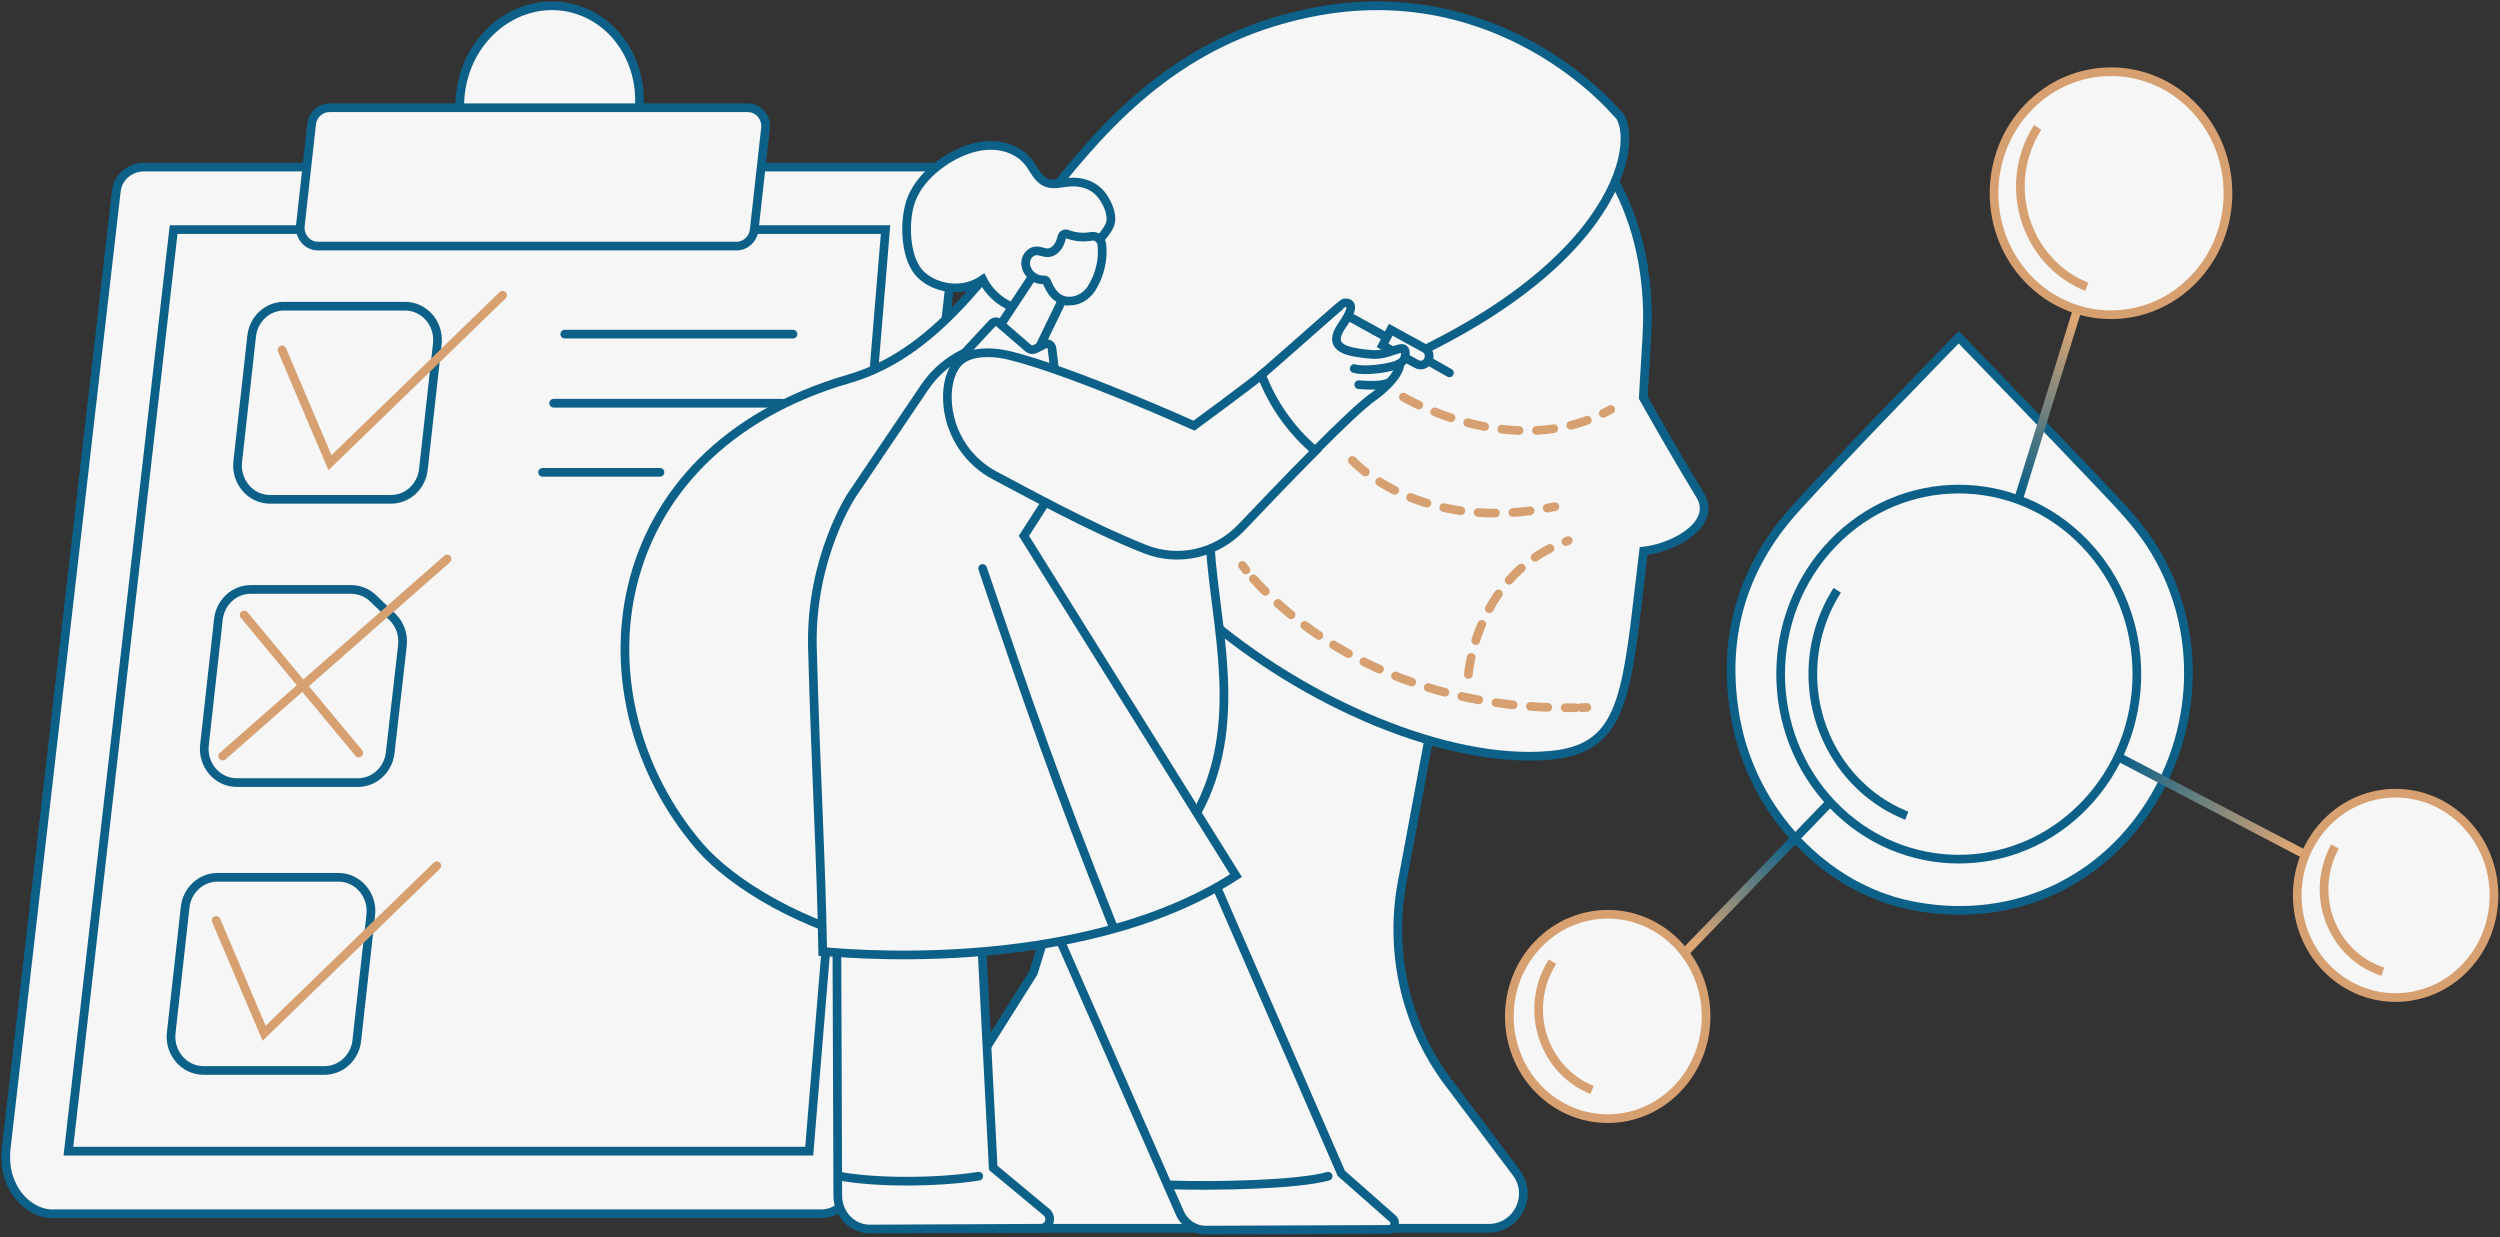 <svg width="576" height="285" viewBox="0 0 576 285" fill="none" xmlns="http://www.w3.org/2000/svg">
<rect x="0" y="0" width="576" height="285" fill="#333333" stroke="none"/>
<path d="M189.255 279.642H11.627C6.74 279.429 0.583 274.068 1.395 264.897L26.809 43.987C27.156 40.862 29.919 38.492 33.21 38.492H214.666C218.491 38.492 221.471 41.653 221.067 45.283L195.656 274.149C195.308 277.274 192.546 279.644 189.255 279.644V279.642Z" fill="#F6F6F6" stroke="#0D6087" stroke-width="2" stroke-miterlimit="10"/>
<path d="M186.442 265.23H15.761L40.001 52.904H204.031L186.442 265.23Z" fill="#F6F6F6" stroke="#0D6087" stroke-width="2" stroke-miterlimit="10"/>
<path d="M146.332 29.993C149.854 18.166 143.893 5.746 133.019 2.251C122.145 -1.243 110.475 5.511 106.953 17.337C103.431 29.164 109.391 41.584 120.266 45.079C131.14 48.573 142.81 41.819 146.332 29.993Z" fill="#F6F6F6" stroke="#0D6087" stroke-width="2" stroke-miterlimit="10"/>
<path d="M75.859 24.83C73.78 24.83 72.032 26.448 71.795 28.592L70.697 38.49L69.201 51.959C68.92 54.484 70.82 56.697 73.265 56.697H169.707C171.785 56.697 173.533 55.078 173.77 52.935L175.322 38.967L176.366 29.565C176.647 27.04 174.748 24.827 172.303 24.827H75.861L75.859 24.83Z" fill="#F6F6F6" stroke="#0D6087" stroke-width="2" stroke-miterlimit="10"/>
<path d="M98.741 97.401L97.548 108.151C97.112 112.079 93.909 115.045 90.102 115.045H62.217C57.737 115.045 54.258 110.99 54.772 106.367L57.983 77.437C58.419 73.509 61.621 70.543 65.428 70.543H93.313C97.794 70.543 101.273 74.598 100.759 79.221L98.741 97.401Z" fill="#F6F6F6" stroke="#0D6087" stroke-width="2" stroke-miterlimit="10"/>
<path d="M64.98 80.618L76.027 106.604L115.814 68.012" stroke="#D6A070" stroke-width="2" stroke-miterlimit="10" stroke-linecap="round"/>
<path d="M83.067 231.935L82.212 239.728C81.781 243.663 78.578 246.634 74.767 246.634H46.892C42.412 246.634 38.933 242.578 39.447 237.955L42.658 209.025C43.094 205.097 46.297 202.131 50.104 202.131H77.982C82.465 202.131 85.944 206.189 85.428 210.814L83.069 231.933L83.067 231.935Z" fill="#F6F6F6" stroke="#0D6087" stroke-width="2" stroke-miterlimit="10"/>
<path d="M92.722 148.715L89.901 173.439C89.455 177.358 86.256 180.308 82.458 180.308H54.553C50.073 180.308 46.594 176.252 47.108 171.63L50.319 142.7C50.755 138.772 53.958 135.806 57.765 135.806H80.904C82.793 135.806 84.61 136.546 85.995 137.877L90.368 142.081C92.126 143.774 93 146.237 92.72 148.71L92.722 148.715Z" fill="#F6F6F6" stroke="#0D6087" stroke-width="2" stroke-miterlimit="10"/>
<path d="M103.019 128.791L51.315 174.197" stroke="#D6A070" stroke-width="2" stroke-miterlimit="10" stroke-linecap="round"/>
<path d="M56.25 141.691L82.657 173.497" stroke="#D6A070" stroke-width="2" stroke-miterlimit="10" stroke-linecap="round"/>
<path d="M130.118 76.986H182.709" stroke="#0D6087" stroke-width="2" stroke-miterlimit="10" stroke-linecap="round"/>
<path d="M127.562 92.904H180.154" stroke="#0D6087" stroke-width="2" stroke-miterlimit="10" stroke-linecap="round"/>
<path d="M125.01 108.824H152.06" stroke="#0D6087" stroke-width="2" stroke-miterlimit="10" stroke-linecap="round"/>
<path d="M49.806 212.074L60.853 238.061L100.64 199.468" stroke="#D6A070" stroke-width="2" stroke-miterlimit="10" stroke-linecap="round"/>
<path d="M451.281 77.697C451.281 77.697 473.174 100.347 483.608 111.353C487.723 115.694 491.992 120.043 495.295 125.026C507.27 143.096 507.102 166.976 495.323 185.44C483.298 204.29 462.198 213.128 440.097 208.572C420.386 204.509 403.924 187.113 399.961 165.988C396.464 147.342 401.23 130.924 413.603 117.244C425.095 104.535 451.281 77.697 451.281 77.697Z" fill="#F6F6F6" stroke="#0D6087" stroke-width="2" stroke-miterlimit="10"/>
<path d="M426.052 180.268L377.296 230.723C377.268 230.753 377.235 230.78 377.199 230.8" fill="#F6F6F6"/>
<path d="M426.052 180.268L377.296 230.723C377.268 230.753 377.235 230.78 377.199 230.8" stroke="url(#paint0_linear_761_10167)" stroke-width="2" stroke-miterlimit="10"/>
<path d="M464.573 116.614L480.211 66.166L464.573 116.614Z" fill="#F6F6F6"/>
<path d="M464.573 116.614L480.211 66.166" stroke="url(#paint1_linear_761_10167)" stroke-width="2" stroke-miterlimit="10"/>
<path d="M549.346 206.179C549.22 206.263 549.057 206.278 548.915 206.204L480.211 170.287" fill="#F6F6F6"/>
<path d="M549.346 206.179C549.22 206.263 549.057 206.278 548.915 206.204L480.211 170.287" stroke="url(#paint2_linear_761_10167)" stroke-width="2" stroke-miterlimit="10"/>
<path d="M480.316 185.463C496.342 168.815 496.342 141.822 480.316 125.173C464.29 108.524 438.306 108.524 422.28 125.173C406.254 141.822 406.254 168.815 422.28 185.463C438.306 202.112 464.29 202.112 480.316 185.463Z" fill="#F6F6F6" stroke="#0D6087" stroke-width="2" stroke-miterlimit="10"/>
<path d="M439.318 187.937C431.936 185.015 425.754 179.449 421.914 172.26C415.798 160.813 416.329 146.919 423.297 136.001" fill="#F6F6F6"/>
<path d="M439.318 187.937C431.936 185.015 425.754 179.449 421.914 172.26C415.798 160.813 416.329 146.919 423.297 136.001" stroke="#0D6087" stroke-width="2" stroke-miterlimit="10"/>
<path d="M505.434 64.318C515.959 53.385 515.959 35.658 505.434 24.724C494.909 13.79 477.845 13.79 467.32 24.724C456.796 35.658 456.796 53.384 467.321 64.318C477.845 75.252 494.909 75.252 505.434 64.318Z" fill="#F6F6F6" stroke="#D6A070" stroke-width="2" stroke-miterlimit="10"/>
<path d="M386.441 250.84C395.291 241.646 395.291 226.739 386.441 217.545C377.59 208.351 363.241 208.351 354.391 217.545C345.54 226.739 345.54 241.646 354.391 250.84C363.241 260.034 377.59 260.034 386.441 250.84Z" fill="#F6F6F6" stroke="#D6A070" stroke-width="2" stroke-miterlimit="10"/>
<path d="M567.975 222.941C576.826 213.747 576.826 198.84 567.975 189.646C559.125 180.452 544.776 180.452 535.925 189.646C527.075 198.84 527.075 213.746 535.925 222.941C544.776 232.135 559.125 232.135 567.975 222.941Z" fill="#F6F6F6" stroke="#D6A070" stroke-width="2" stroke-miterlimit="10"/>
<path d="M480.796 66.075C475.575 64.009 471.207 60.074 468.492 54.99C464.168 46.895 464.542 37.072 469.469 29.351" fill="#F6F6F6"/>
<path d="M480.796 66.075C475.575 64.009 471.207 60.074 468.492 54.99C464.168 46.895 464.542 37.072 469.469 29.351" stroke="#D6A070" stroke-width="2" stroke-miterlimit="10"/>
<path d="M549 223.874C544.702 222.511 540.988 219.599 538.542 215.673C534.647 209.424 534.432 201.516 537.981 195.04" fill="#F6F6F6"/>
<path d="M549 223.874C544.702 222.511 540.988 219.599 538.542 215.673C534.647 209.424 534.432 201.516 537.981 195.04" stroke="#D6A070" stroke-width="2" stroke-miterlimit="10"/>
<path d="M366.81 251.116C362.61 249.453 359.094 246.287 356.911 242.2C353.433 235.689 353.734 227.787 357.697 221.576" fill="#F6F6F6"/>
<path d="M366.81 251.116C362.61 249.453 359.094 246.287 356.911 242.2C353.433 235.689 353.734 227.787 357.697 221.576" stroke="#D6A070" stroke-width="2" stroke-miterlimit="10"/>
<path d="M208.231 108.369H171.953C171.772 108.369 171.625 108.216 171.625 108.028C171.625 107.84 171.772 107.687 171.953 107.687H208.231C208.412 107.687 208.559 107.84 208.559 108.028C208.559 108.216 208.412 108.369 208.231 108.369Z" fill="#0D6087"/>
<path d="M206.468 119.35H170.19C170.009 119.35 169.862 119.197 169.862 119.009C169.862 118.821 170.009 118.668 170.19 118.668H206.468C206.649 118.668 206.796 118.821 206.796 119.009C206.796 119.197 206.649 119.35 206.468 119.35Z" fill="#0D6087"/>
<path d="M201.182 165.101H164.904C164.723 165.101 164.576 164.949 164.576 164.76C164.576 164.572 164.723 164.419 164.904 164.419H201.182C201.363 164.419 201.51 164.572 201.51 164.76C201.51 164.949 201.363 165.101 201.182 165.101Z" fill="#0D6087"/>
<path d="M238.095 224.142L201 283H342.968C349.567 283 353.328 275.462 349.361 270.19L334.407 250.317C324.113 237.155 319.956 219.934 323.053 203.283L336.44 131.299L269.485 121.966L238.095 224.142Z" fill="#F6F6F6" stroke="#0D6087" stroke-width="2" stroke-miterlimit="10"/>
<path d="M352.3 174.239C328.198 174.239 295.486 159.323 272.275 137.308C263.494 128.979 256.573 120.157 251.706 111.088C246.393 101.19 243.697 91.274 243.697 81.616C243.697 42.225 274.545 10.178 312.463 10.178C331.289 10.178 348.26 16.126 360.246 26.926C372.893 38.319 379.579 54.354 379.579 73.296C379.579 75.724 379.296 80.223 379.022 84.575C378.851 87.301 378.69 89.879 378.618 91.639C382.082 97.762 386.698 105.842 391.766 114.187C392.804 115.897 392.916 117.727 392.089 119.477C390.21 123.457 383.854 126.38 378.681 126.97C378.344 129.755 378.038 132.391 377.749 134.889C374.658 161.48 373.381 172.488 357.296 174.01C355.678 174.163 354.012 174.239 352.3 174.239Z" fill="#F6F6F6" stroke="#0D6087" stroke-width="2" stroke-miterlimit="10"/>
<path d="M373.236 26.777C377.987 34.456 370.916 68.222 300.218 91.911C252.282 107.972 305.081 159.832 267.236 198.705C229.08 237.899 175.529 211.655 161.285 195.15C131.911 161.113 137.788 104.082 195.522 87.306C235.138 75.793 242.808 15.057 301.751 2.951C345.686 -6.076 372.18 25.68 372.18 25.68L373.236 26.777Z" fill="#F6F6F6" stroke="#0D6087" stroke-width="2" stroke-miterlimit="10"/>
<path d="M258.545 176.71L271.434 183.949L309.039 270.344L320.824 280.727C321.834 281.556 321.273 283.245 319.987 283.251L277.817 283.417C275.24 283.426 272.897 281.873 271.822 279.438L225.535 174.006L258.545 176.712V176.71Z" fill="#F6F6F6" stroke="#0D6087" stroke-width="2" stroke-miterlimit="10"/>
<path d="M269.5 273C269.5 273 270.881 273.035 270.885 273.035C279.71 273.306 299 273 306 271" stroke="#0D6087" stroke-width="2" stroke-miterlimit="10" stroke-linecap="round"/>
<path d="M192.625 164.55L193.027 275.517C193.042 279.756 196.361 283.182 200.44 283.166L239.838 282.985C241.677 282.978 242.545 280.622 241.181 279.339L228.836 269.082L223.542 166.025L192.623 164.547L192.625 164.55Z" fill="#F6F6F6" stroke="#0D6087" stroke-width="2" stroke-miterlimit="10"/>
<path d="M193.5 271C201.826 272.554 216 272.5 225.5 271H193.5Z" fill="#F6F6F6"/>
<path d="M193.5 271C201.826 272.554 216 272.5 225.5 271" stroke="#0D6087" stroke-width="2" stroke-miterlimit="10" stroke-linecap="round"/>
<path d="M242.383 82.611C238.798 80.914 233.813 79.082 230.19 79.298C223.292 79.708 216.967 83.407 212.998 89.281L196.35 113.927C196.35 113.927 186.619 128.421 187.185 149.378C187.975 178.705 189.16 196.677 189.554 219.219C190.42 219.206 247.742 225.739 284.766 201.748L235.913 123.459L243.156 112.182C243.156 112.182 243.747 110.952 244.53 108.979L242.383 84.913V82.611Z" fill="#F6F6F6" stroke="#0D6087" stroke-width="2" stroke-miterlimit="10"/>
<path d="M226.4 130.972C236.744 161.451 243.231 180.29 256.26 212.996" stroke="#0D6087" stroke-width="2" stroke-miterlimit="10" stroke-linecap="round"/>
<path d="M239.027 69.119C238.289 69.119 237.551 69.054 236.822 68.917C235.967 68.758 235.119 68.505 234.303 68.162C234.135 68.092 234.055 67.893 234.122 67.718C234.189 67.543 234.381 67.46 234.549 67.529C235.324 67.855 236.127 68.094 236.938 68.247C240.896 68.982 245.124 67.565 247.72 64.637C248.432 63.835 248.98 63.375 249.38 63.039C250.211 62.342 250.383 62.198 250.383 60.236C250.383 58.223 251.792 56.546 253.154 54.923C254.076 53.827 254.945 52.791 255.399 51.679C256.271 49.533 254.525 45.987 252.889 44.391C251.331 42.87 248.894 42.09 246.365 42.312C245.922 42.35 245.46 42.418 245.014 42.483C243.671 42.678 242.286 42.879 241.01 42.388C240.84 42.323 240.754 42.126 240.816 41.951C240.879 41.774 241.069 41.684 241.237 41.749C242.357 42.182 243.602 42.001 244.921 41.808C245.376 41.74 245.847 41.673 246.309 41.633C249.019 41.4 251.646 42.245 253.335 43.895C255.073 45.592 257.022 49.435 256.001 51.946C255.509 53.159 254.561 54.284 253.646 55.374C252.362 56.901 251.035 58.481 251.037 60.239C251.037 62.427 250.759 62.759 249.79 63.57C249.384 63.911 248.879 64.332 248.199 65.099C245.937 67.653 242.5 69.119 239.025 69.119H239.027Z" fill="#0D6087"/>
<path d="M253.113 44.144C251.386 42.458 248.814 41.758 246.336 41.974C244.58 42.126 242.737 42.691 241.122 42.07C239.122 41.299 238.28 39.043 236.977 37.371C235.207 35.102 232.354 33.795 229.421 33.551C226.486 33.304 223.484 34.053 220.776 35.34C216.06 37.582 211.362 41.657 209.769 46.563C208.179 51.471 208.563 59.923 212.23 63.348C215.896 66.774 222.129 67.42 226.408 64.409C227.803 67.164 230.174 69.426 233.034 70.628C233.819 70.957 234.64 71.206 235.488 71.363C239.424 72.094 245.242 67.935 247.962 64.871C250.182 62.366 250.713 63.33 250.711 60.239C250.709 57.066 254.537 54.681 255.701 51.816C256.637 49.511 254.839 45.832 253.113 44.146V44.144Z" fill="#F6F6F6" stroke="#0D6087" stroke-width="2" stroke-miterlimit="10"/>
<path d="M226.409 81.075L238.893 62.127L244.753 69.11L237.622 83.826L226.409 81.075Z" fill="#F6F6F6" stroke="#0D6087" stroke-width="2" stroke-miterlimit="10"/>
<path d="M222.06 81.539L228.588 74.511C229.011 74.056 229.697 74.009 230.174 74.401L236.908 80.219C237.346 80.598 237.959 80.678 238.472 80.423L240.503 79.418C241.232 78.869 242.262 79.331 242.374 80.259L242.996 85.362L222.061 81.538C222.06 81.538 222.059 81.539 222.06 81.539Z" fill="#F6F6F6" stroke="#0D6087" stroke-width="2" stroke-miterlimit="10"/>
<path d="M246.46 69.384C248.823 69.339 250.62 67.839 251.49 66.456C253.353 63.492 254.255 59.862 253.873 56.369C253.735 55.116 252.612 54.246 251.417 54.461C249.567 54.795 247.631 54.614 245.873 53.932C245.365 53.735 244.809 54.029 244.668 54.573C244.496 55.255 244.276 55.919 243.924 56.519C243.391 57.432 242.491 58.183 241.466 58.23C240.536 58.273 239.644 57.746 238.714 57.797C237.508 57.864 236.489 58.986 236.331 60.232C236.174 61.476 236.78 62.75 237.728 63.53C238.196 63.916 238.74 64.189 239.312 64.366C239.724 64.494 240.669 64.402 240.982 64.624C241.377 64.902 242.376 69.46 246.46 69.381V69.384Z" fill="#F6F6F6" stroke="#0D6087" stroke-width="2" stroke-miterlimit="10"/>
<path d="M329.046 83.042C328.526 84.032 327.333 84.398 326.381 83.858L318.545 79.567L320.425 75.98L328.261 80.271C329.215 80.811 329.566 82.051 329.046 83.042Z" fill="#F6F6F6" stroke="#0D6087" stroke-width="2" stroke-miterlimit="10"/>
<path d="M310.666 75.405C310.586 75.405 310.506 75.385 310.43 75.343C310.191 75.208 310.104 74.899 310.234 74.65L311.943 71.386C312.073 71.139 312.37 71.047 312.61 71.182C312.85 71.316 312.936 71.626 312.806 71.874L311.097 75.139C311.009 75.309 310.838 75.405 310.666 75.405Z" fill="#F6F6F6"/>
<mask id="path-54-inside-1_761_10167" fill="white">
<path d="M319.251 77.76C319.222 77.76 319.194 77.753 319.171 77.737L310.855 73.146C310.819 73.126 310.791 73.087 310.778 73.043C310.765 72.998 310.769 72.951 310.791 72.91C310.825 72.843 310.89 72.818 310.937 72.818C310.966 72.818 310.994 72.825 311.017 72.841L319.333 77.432C319.41 77.477 319.44 77.582 319.397 77.668C319.363 77.735 319.298 77.76 319.251 77.76Z"/>
</mask>
<path d="M319.251 77.76C319.222 77.76 319.194 77.753 319.171 77.737L310.855 73.146C310.819 73.126 310.791 73.087 310.778 73.043C310.765 72.998 310.769 72.951 310.791 72.91C310.825 72.843 310.89 72.818 310.937 72.818C310.966 72.818 310.994 72.825 311.017 72.841L319.333 77.432C319.41 77.477 319.44 77.582 319.397 77.668C319.363 77.735 319.298 77.76 319.251 77.76Z" fill="#F6F6F6"/>
<path d="M319.171 77.737L320.274 76.069L320.207 76.025L320.137 75.986L319.171 77.737ZM310.855 73.146L311.822 71.395L311.819 71.393L310.855 73.146ZM310.791 72.91L312.554 73.853L312.562 73.839L312.57 73.824L310.791 72.91ZM311.017 72.841L309.914 74.509L309.981 74.553L310.051 74.592L311.017 72.841ZM319.333 77.432L320.332 75.7L320.316 75.691L320.299 75.681L319.333 77.432ZM319.397 77.668L321.177 78.581L321.181 78.572L319.397 77.668ZM319.251 75.76C319.532 75.76 319.908 75.827 320.274 76.069L318.068 79.406C318.481 79.679 318.913 79.76 319.251 79.76V75.76ZM320.137 75.986L311.822 71.395L309.889 74.897L318.204 79.488L320.137 75.986ZM311.819 71.393C312.326 71.672 312.591 72.114 312.699 72.488L308.856 73.597C308.99 74.061 309.312 74.579 309.892 74.898L311.819 71.393ZM312.699 72.488C312.824 72.919 312.791 73.412 312.554 73.853L309.027 71.967C308.748 72.489 308.706 73.077 308.856 73.597L312.699 72.488ZM312.57 73.824C312.201 74.542 311.496 74.818 310.937 74.818V70.818C310.284 70.818 309.45 71.144 309.012 71.997L312.57 73.824ZM310.937 74.818C310.656 74.818 310.28 74.751 309.914 74.509L312.12 71.172C311.707 70.899 311.275 70.818 310.937 70.818V74.818ZM310.051 74.592L318.366 79.183L320.299 75.681L311.984 71.09L310.051 74.592ZM318.333 79.165C317.436 78.647 317.205 77.569 317.613 76.764L321.181 78.572C321.676 77.596 321.385 76.308 320.332 75.7L318.333 79.165ZM317.618 76.754C317.987 76.035 318.692 75.76 319.251 75.76V79.76C319.904 79.76 320.738 79.435 321.177 78.581L317.618 76.754Z" fill="#0D6087" mask="url(#path-54-inside-1_761_10167)"/>
<path d="M310.938 72.484C310.763 72.484 310.594 72.581 310.506 72.751C310.376 72.998 310.463 73.309 310.702 73.444L319.015 78.033C319.091 78.076 319.171 78.096 319.251 78.096C319.425 78.096 319.594 77.999 319.682 77.829C319.812 77.582 319.725 77.271 319.486 77.136L311.173 72.547C311.097 72.505 311.017 72.484 310.938 72.484Z" stroke="#0D6087"/>
<path d="M333.943 85.909L328.995 83.104L333.943 85.909Z" fill="#F6F6F6"/>
<path d="M333.943 85.909L328.995 83.104" stroke="#0D6087" stroke-width="2" stroke-miterlimit="10" stroke-linecap="round"/>
<path d="M314.863 81.553C310.946 81.074 305.359 80.472 309.218 74.955C313.079 69.437 310.264 69.731 309.645 69.819C309.263 69.872 300.111 78.15 290.645 86.373C291.722 97.966 297.283 99.482 302.771 104.084C308.872 97.948 314.291 92.774 316.644 91.245C316.644 91.245 322.503 87.07 322.553 83.71C322.553 83.71 324.07 82.99 323.755 80.959C323.44 78.928 319.92 82.171 315.697 81.622L314.863 81.553Z" fill="#F6F6F6" stroke="#0D6087" stroke-width="2" stroke-miterlimit="10"/>
<path d="M312.002 84.913C314.417 85.635 320.255 84.847 322.56 83.816L312.002 84.913Z" fill="#F6F6F6"/>
<path d="M312.002 84.913C314.417 85.635 320.255 84.847 322.56 83.816" stroke="#0D6087" stroke-width="2" stroke-miterlimit="10" stroke-linecap="round"/>
<path d="M313.058 88.632C314.948 88.767 318.176 88.979 319.92 88.203L313.058 88.632Z" fill="#F6F6F6"/>
<path d="M313.058 88.632C314.948 88.767 318.176 88.979 319.92 88.203" stroke="#0D6087" stroke-width="2" stroke-miterlimit="10" stroke-linecap="round"/>
<path d="M275.105 98.076C275.105 98.076 247.621 85.649 232.799 81.952C228.053 80.768 222.712 80.957 220.444 83.911C218.601 86.313 217.977 89.888 218.396 93.673C219.155 100.506 223.282 106.441 229.191 109.548C236.595 113.44 250.837 121.354 263.716 126.484C271.477 129.575 280.258 127.611 286.087 121.459C291.042 116.231 297.357 109.64 303.072 103.892C297.583 99.291 293.261 93.182 290.643 86.375C288.461 88.27 275.105 98.076 275.105 98.076Z" fill="#F6F6F6" stroke="#0D6087" stroke-width="2" stroke-miterlimit="10"/>
<path d="M286.268 130.277C286.268 130.277 286.534 130.656 287.071 131.331" stroke="#D6A070" stroke-width="2" stroke-miterlimit="10" stroke-linecap="round"/>
<path d="M288.784 133.362C296.12 141.639 319.753 163.68 363.023 163.061" stroke="#D6A070" stroke-width="2" stroke-miterlimit="10" stroke-linecap="round" stroke-dasharray="4 4"/>
<path d="M364.325 163.036C364.755 163.025 365.186 163.014 365.62 162.998" stroke="#D6A070" stroke-width="2" stroke-miterlimit="10" stroke-linecap="round"/>
<path d="M338.305 155.398C338.305 155.398 340.148 131.987 361.321 124.553" stroke="#D6A070" stroke-width="2" stroke-miterlimit="10" stroke-linecap="round" stroke-dasharray="4 4"/>
<path d="M311.583 106.089C311.583 106.089 327.128 123.284 358.244 116.736" stroke="#D6A070" stroke-width="2" stroke-miterlimit="10" stroke-linecap="round" stroke-dasharray="4 4"/>
<path d="M323.332 91.492C323.332 91.492 348.931 106.804 371.106 94.343" stroke="#D6A070" stroke-width="2" stroke-miterlimit="10" stroke-linecap="round" stroke-dasharray="4 4"/>
<defs>
<linearGradient id="paint0_linear_761_10167" x1="412.654" y1="194.157" x2="390.866" y2="217.034" gradientUnits="userSpaceOnUse">
<stop stop-color="#0D6087"/>
<stop offset="1" stop-color="#DDA675"/>
</linearGradient>
<linearGradient id="paint1_linear_761_10167" x1="465.488" y1="112.999" x2="476.927" y2="74.326" gradientUnits="userSpaceOnUse">
<stop stop-color="#0D6087"/>
<stop offset="1" stop-color="#DDA675"/>
</linearGradient>
<linearGradient id="paint2_linear_761_10167" x1="488.91" y1="175.638" x2="528.127" y2="195.247" gradientUnits="userSpaceOnUse">
<stop stop-color="#0D6087"/>
<stop offset="1" stop-color="#DDA675"/>
</linearGradient>
</defs>
</svg>
